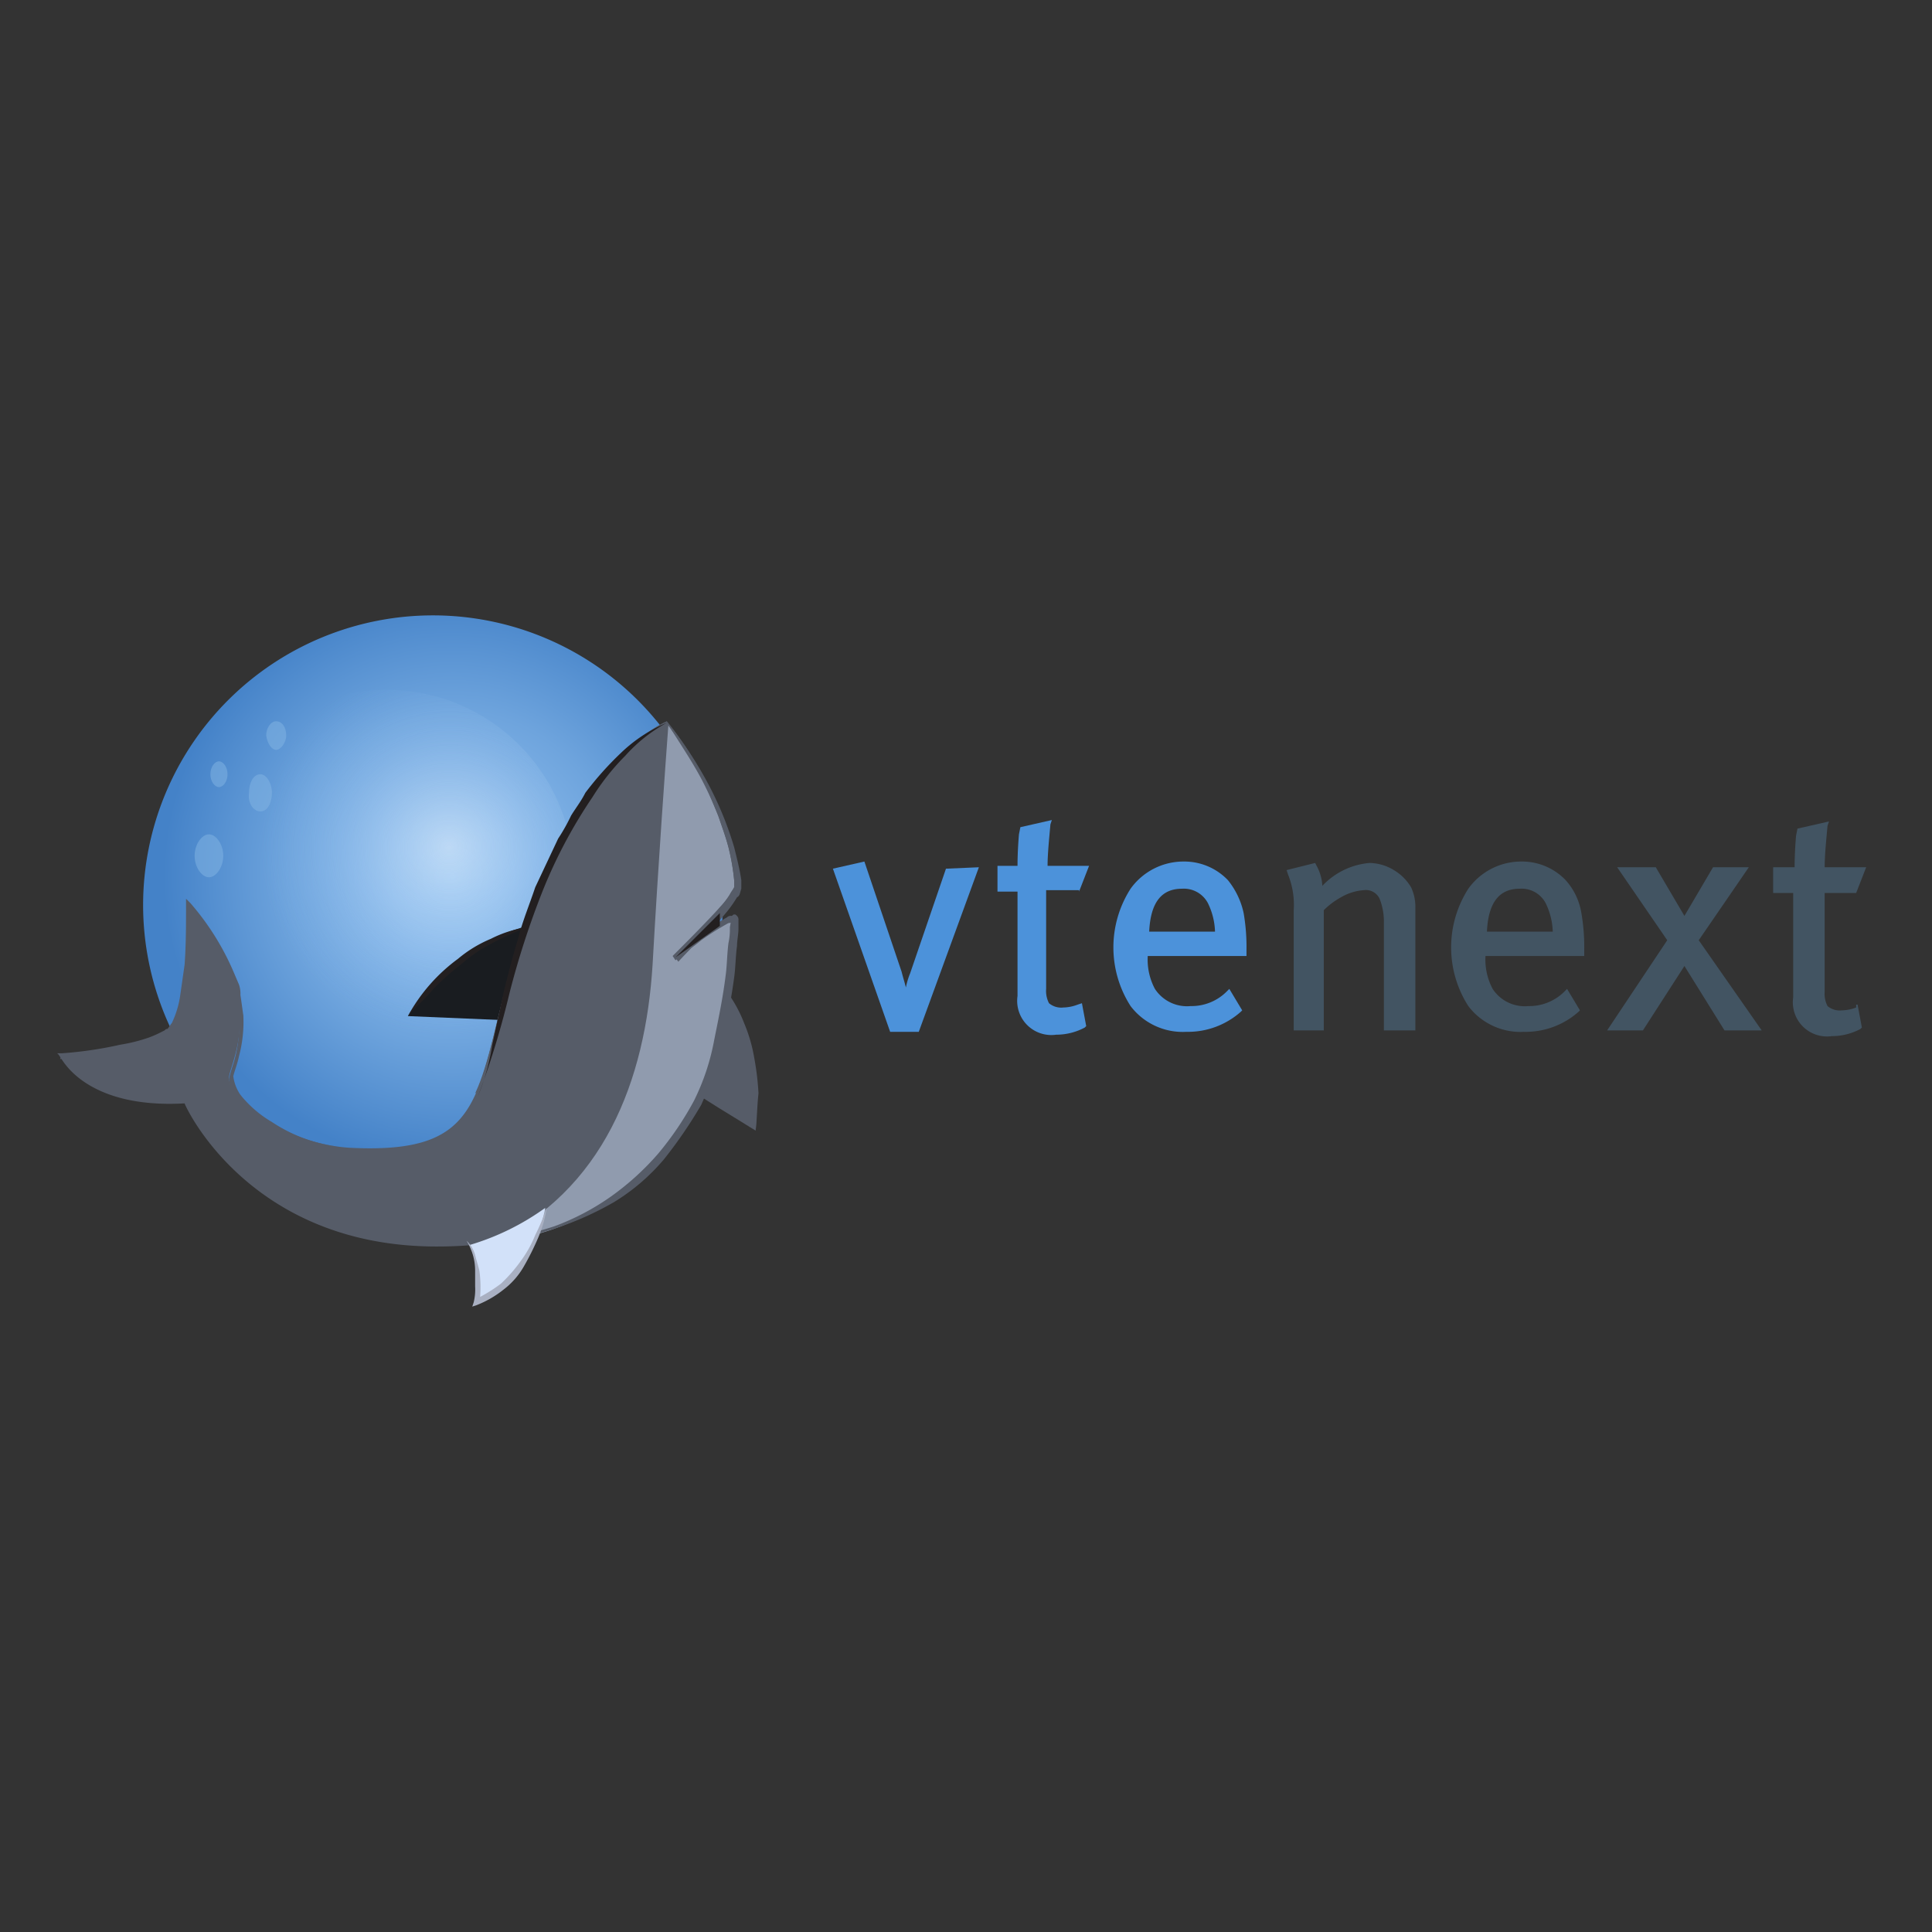 <svg xmlns="http://www.w3.org/2000/svg" xmlns:xlink="http://www.w3.org/1999/xlink" width="135" height="135" viewBox="0 0 135 135">
  <rect x="0" y="0" width="135" height="135" fill="#333333" stroke="none"/>
  <defs>
    <radialGradient id="radial-gradient" cx="0.499" cy="0.5" r="0.497" gradientTransform="translate(0.034 -0.053) scale(1.002 1.006)" gradientUnits="objectBoundingBox">
      <stop offset="0" stop-color="#96c4f1"/>
      <stop offset="0.208" stop-color="#8bbbec"/>
      <stop offset="0.571" stop-color="#6ea4dd"/>
      <stop offset="1" stop-color="#4482c8"/>
    </radialGradient>
    <radialGradient id="radial-gradient-2" cx="0.499" cy="0.499" r="0.498" gradientTransform="translate(0.164 -0.083) scale(1.008 1.006)" gradientUnits="objectBoundingBox">
      <stop offset="0" stop-color="#fff"/>
      <stop offset="0.224" stop-color="#e1eefb" stop-opacity="0.776"/>
      <stop offset="0.566" stop-color="#b8d7f6" stop-opacity="0.435"/>
      <stop offset="0.836" stop-color="#9fc9f2" stop-opacity="0.165"/>
      <stop offset="1" stop-color="#96c4f1" stop-opacity="0"/>
    </radialGradient>
    <linearGradient id="linear-gradient" x1="12.713" y1="183.012" x2="13.747" y2="182.13" gradientUnits="objectBoundingBox">
      <stop offset="0" stop-color="#d2e1f9"/>
      <stop offset="0.03" stop-color="#c6d5eb"/>
      <stop offset="0.197" stop-color="#8a94a5"/>
      <stop offset="0.318" stop-color="#646b79"/>
      <stop offset="0.378" stop-color="#565c68"/>
      <stop offset="0.515" stop-color="#3e434b"/>
      <stop offset="0.693" stop-color="#23272c"/>
      <stop offset="0.792" stop-color="#191c20"/>
    </linearGradient>
    <linearGradient id="linear-gradient-2" x1="20.891" y1="128.479" x2="21.748" y2="128.015" gradientUnits="objectBoundingBox">
      <stop offset="0.146" stop-color="#d2e1f9"/>
      <stop offset="0.511" stop-color="#9faabd"/>
      <stop offset="1" stop-color="#565c68"/>
    </linearGradient>
    <linearGradient id="linear-gradient-3" x1="19.349" y1="123.351" x2="19.998" y2="122.66" gradientUnits="objectBoundingBox">
      <stop offset="0" stop-color="#a9b0c2"/>
      <stop offset="0.266" stop-color="#8f95a5"/>
      <stop offset="0.751" stop-color="#565c68"/>
    </linearGradient>
    <linearGradient id="linear-gradient-4" x1="2.334" y1="33.593" x2="3.267" y2="33.011" gradientUnits="objectBoundingBox">
      <stop offset="0" stop-color="#d2e1f9"/>
      <stop offset="0.088" stop-color="#cfddf5"/>
      <stop offset="0.175" stop-color="#c4d2e9"/>
      <stop offset="0.262" stop-color="#b3c0d5"/>
      <stop offset="0.349" stop-color="#9ba6b9"/>
      <stop offset="0.436" stop-color="#7c8595"/>
      <stop offset="0.522" stop-color="#575d69"/>
      <stop offset="0.524" stop-color="#565c68"/>
      <stop offset="0.613" stop-color="#3e434b"/>
      <stop offset="0.728" stop-color="#23272c"/>
      <stop offset="0.792" stop-color="#191c20"/>
      <stop offset="0.836" stop-color="#30343b"/>
      <stop offset="0.887" stop-color="#454a54"/>
      <stop offset="0.934" stop-color="#525763"/>
      <stop offset="0.973" stop-color="#565c68"/>
    </linearGradient>
    <radialGradient id="radial-gradient-3" cx="0.502" cy="0.497" r="0.389" gradientTransform="translate(37.688 -3.817) scale(2.117 1.398)" gradientUnits="objectBoundingBox">
      <stop offset="0" stop-color="#d2e1f9"/>
      <stop offset="0.222" stop-color="#c8d7ee"/>
      <stop offset="0.611" stop-color="#afbcd1"/>
      <stop offset="1" stop-color="#909bae"/>
    </radialGradient>
    <linearGradient id="linear-gradient-5" x1="7.137" y1="33.397" x2="6.301" y2="34.391" gradientUnits="objectBoundingBox">
      <stop offset="0" stop-color="#565c68"/>
      <stop offset="0.216" stop-color="#808696"/>
      <stop offset="0.401" stop-color="#9ea5b6"/>
      <stop offset="0.503" stop-color="#a9b0c2"/>
      <stop offset="0.836" stop-color="#727987"/>
      <stop offset="1" stop-color="#565c68"/>
    </linearGradient>
    <linearGradient id="linear-gradient-6" x1="20.422" y1="182.02" x2="20.694" y2="182.727" gradientUnits="objectBoundingBox">
      <stop offset="0" stop-color="#d2e1f9"/>
      <stop offset="0.428" stop-color="#9faabd"/>
      <stop offset="1" stop-color="#565c68"/>
    </linearGradient>
    <linearGradient id="linear-gradient-7" x1="20.09" y1="174.122" x2="18.821" y2="174.712" gradientUnits="objectBoundingBox">
      <stop offset="0" stop-color="#a9b0c2"/>
      <stop offset="0.354" stop-color="#8f95a5"/>
      <stop offset="1" stop-color="#565c68"/>
    </linearGradient>
    <linearGradient id="linear-gradient-8" x1="22.486" y1="74.64" x2="21.306" y2="75.524" xlink:href="#linear-gradient-5"/>
    <linearGradient id="linear-gradient-9" x1="3.998" y1="49.896" x2="5.001" y2="49.896" xlink:href="#linear-gradient-5"/>
    <clipPath id="clip-vtenext-logo">
      <rect width="135" height="135"/>
    </clipPath>
  </defs>
  <g id="vtenext-logo" clip-path="url(#clip-vtenext-logo)">
    <g id="vtenext-logo-2" data-name="vtenext-logo" transform="translate(0.4 -1.2)">
      <path id="Path_113" data-name="Path 113" d="M63.2,69.2a5.389,5.389,0,0,0-.3,1c-.1-.4-.2-.7-.3-1.1L60,61.4l-2.2.5,4,11.4h2L68,61.8l-2.3.1Z" fill="#4c92da"/>
      <path id="Path_114" data-name="Path 114" d="M75,63.5l.7-1.8H72.8c0-.8.1-1.8.2-2.9l.1-.3-2.2.5-.1.5c-.1,1.2-.1,2-.1,2.2H69.3v1.8h1.4v7.3a2.386,2.386,0,0,0,2.7,2.7,4.228,4.228,0,0,0,2-.5l.1-.1-.3-1.6-.3.1a2.959,2.959,0,0,1-1,.2,1.327,1.327,0,0,1-1-.3,1.855,1.855,0,0,1-.2-1V63.4H75Z" fill="#4c92da"/>
      <path id="Path_115" data-name="Path 115" d="M85.4,62.7a4.216,4.216,0,0,0-3.1-1.3,4.55,4.55,0,0,0-3.7,1.9,7.6,7.6,0,0,0,0,8.2,4.578,4.578,0,0,0,3.9,1.8,5.56,5.56,0,0,0,3.8-1.4l.1-.1-.9-1.5-.2.2a3.471,3.471,0,0,1-2.5,1,2.682,2.682,0,0,1-2.5-1.2,4.352,4.352,0,0,1-.5-2.3h6.9v-.5a13.8,13.8,0,0,0-.2-2.5A5.482,5.482,0,0,0,85.4,62.7Zm-3.2.6a1.9,1.9,0,0,1,1.8,1,4.849,4.849,0,0,1,.5,2H79.9C80,64.2,80.8,63.3,82.2,63.3Z" fill="#4c92da"/>
      <path id="Path_116" data-name="Path 116" d="M97,62a3.371,3.371,0,0,0-1.7-.5A5.114,5.114,0,0,0,92,63.1a3.255,3.255,0,0,0-.4-1.4l-.1-.2-2,.5.1.3a5.668,5.668,0,0,1,.4,2.5v8.4h2.1V64.8a5.383,5.383,0,0,1,1.2-.9,3.675,3.675,0,0,1,1.6-.5A1.059,1.059,0,0,1,96,64a4.307,4.307,0,0,1,.3,1.5v7.7h2.2V64.6a3.194,3.194,0,0,0-.3-1.4A3.447,3.447,0,0,0,97,62Z" fill="#425462"/>
      <path id="Path_117" data-name="Path 117" d="M109,62.7a4.216,4.216,0,0,0-3.1-1.3,4.55,4.55,0,0,0-3.7,1.9,7.6,7.6,0,0,0,0,8.2,4.578,4.578,0,0,0,3.9,1.8,5.56,5.56,0,0,0,3.8-1.4l.1-.1-.9-1.5-.2.2a3.471,3.471,0,0,1-2.5,1,2.682,2.682,0,0,1-2.5-1.2,4.352,4.352,0,0,1-.5-2.3h6.9v-.5a13.8,13.8,0,0,0-.2-2.5A4.508,4.508,0,0,0,109,62.7Zm-3.2.6a1.9,1.9,0,0,1,1.8,1,4.849,4.849,0,0,1,.5,2h-4.6C103.6,64.2,104.4,63.3,105.8,63.3Z" fill="#425462"/>
      <path id="Path_118" data-name="Path 118" d="M121.8,61.8h-2.5l-2,3.4-2-3.4h-2.7l3.5,5.1-4.2,6.3h2.5l2.9-4.5,2.8,4.5h2.6l-4.4-6.3Z" fill="#425462"/>
      <path id="Path_119" data-name="Path 119" d="M129.3,71.6a2.959,2.959,0,0,1-1,.2,1.327,1.327,0,0,1-1-.3,1.855,1.855,0,0,1-.2-1V63.6h2.2l.7-1.8h-2.9c0-.8.1-1.8.2-2.9l.1-.3-2.2.5-.1.5c-.1,1.2-.1,2-.1,2.2h-1.5v1.8h1.4v7.3a2.386,2.386,0,0,0,2.7,2.7,4.228,4.228,0,0,0,2-.5l.1-.1-.3-1.6h-.1Z" fill="#425462"/>
      <path id="Path_120" data-name="Path 120" d="M29.8,84.7A20.25,20.25,0,1,0,9.6,64.4,20.272,20.272,0,0,0,29.8,84.7Z" fill="url(#radial-gradient)"/>
      <path id="Path_121" data-name="Path 121" d="M14.9,56.2c.3,0,.6-.4.6-.9s-.3-.9-.6-.9-.6.4-.6.9S14.6,56.2,14.9,56.2Z" fill="#85b7e5" opacity="0.5"/>
      <path id="Path_122" data-name="Path 122" d="M17.8,57.9c.5,0,.8-.6.8-1.3s-.4-1.3-.8-1.3c-.5,0-.8.6-.8,1.3C16.9,57.3,17.3,57.9,17.8,57.9Z" fill="#85b7e5" opacity="0.5"/>
      <path id="Path_123" data-name="Path 123" d="M14.2,62.5c.5,0,1-.7,1-1.5s-.5-1.5-1-1.5-1,.7-1,1.5S13.7,62.5,14.2,62.5Z" fill="#85b7e5" opacity="0.5"/>
      <path id="Path_124" data-name="Path 124" d="M18.9,53.6c.3,0,.7-.5.7-1,0-.6-.3-1-.7-1s-.7.5-.7,1C18.3,53.2,18.6,53.6,18.9,53.6Z" fill="#85b7e5" opacity="0.5"/>
      <path id="Path_125" data-name="Path 125" d="M26.5,75.6a13.1,13.1,0,1,0-13-13.1A13.06,13.06,0,0,0,26.5,75.6Z" opacity="0.4" fill="url(#radial-gradient-2)"/>
      <path id="Path_126" data-name="Path 126" d="M28.1,72.2s3.3-5.1,8.4-6.3c.1.1-1.3,6.6-1.3,6.6Z" fill="url(#linear-gradient)"/>
      <path id="Path_127" data-name="Path 127" d="M52.4,80.2s.5-5.9-2.3-9.4c-.1,0-2.8,6-2.8,6Z" fill="url(#linear-gradient-2)"/>
      <path id="Path_128" data-name="Path 128" d="M52.4,80.2a20.4,20.4,0,0,0-.5-4.9,15.546,15.546,0,0,0-.8-2.3,11.251,11.251,0,0,0-1.2-2.1l.2.1h0l-.1.2-.1.4-.3.7-.7,1.5-1.4,3-.1-.3Zm0,0-2.6-1.6-2.7-1.7-.1-.1.1-.1,1.4-3,.7-1.5.4-.7.2-.4.1-.2.1-.1v-.1l.1-.1.1-.1.1-.1.1.1a9.409,9.409,0,0,1,1.2,2.2,10.884,10.884,0,0,1,.7,2.4,19.013,19.013,0,0,1,.3,2.5C52.5,78.5,52.5,79.4,52.4,80.2Z" fill="url(#linear-gradient-3)"/>
      <path id="Path_129" data-name="Path 129" d="M28.1,72.2a12.207,12.207,0,0,1,3.5-4,8.842,8.842,0,0,1,2.3-1.4,8.086,8.086,0,0,1,2.5-.8A25.572,25.572,0,0,0,34,67.1a10.707,10.707,0,0,0-2.2,1.5,17.114,17.114,0,0,0-2,1.8C29.4,70.9,28.7,71.5,28.1,72.2Z" fill="#231f20"/>
      <path id="Path_130" data-name="Path 130" d="M47.1,67.1l4-4.1a22.9,22.9,0,0,0-4.9-11.4S39.5,54.3,35.5,68C32.8,77.7,33.7,81.9,24,81.4c-4.4-.3-8.2-3.1-8.4-4.8-.1-1,3.1-5.4-2.9-12.3,0,0,.2,7.7-1.5,8.9S3.8,75,3.8,75s1.6,3.7,8.7,3.3c0,.1,4.4,9.9,17.4,10s17.2-7.8,18.4-10c.7-1.2,2.5-6.7,2.6-12.9Z" fill="url(#linear-gradient-4)"/>
      <path id="Path_131" data-name="Path 131" d="M47.3,67.8S51,64,51,63.1c0-4-2.4-8.1-4.7-11.2-.2,2.7-.7,9.6-1.1,16.7-.5,8.1-3.4,15.8-11.3,19.5,9.9-1.3,13.3-7.8,14.4-9.8.7-1.2,2.4-6,2.6-12.9C51,64.7,47.3,67.8,47.3,67.8Z" fill="url(#radial-gradient-3)"/>
      <path id="Path_132" data-name="Path 132" d="M35.5,68.1c-1.2,4.2-1.7,7.4-2.7,9.5,6.7-4,13.4-26,13.4-26S39.4,54.3,35.5,68.1Z" fill="#565c68"/>
      <path id="Path_133" data-name="Path 133" d="M46.2,51.7A10.913,10.913,0,0,0,43.3,54,16.3,16.3,0,0,0,41,56.9a34.492,34.492,0,0,0-3.5,6.6,58.774,58.774,0,0,0-2.3,7.1A59.824,59.824,0,0,1,33,77.8a16.148,16.148,0,0,0,1-3.6l.8-3.7c.3-1.2.6-2.4,1-3.7.3-1.2.8-2.4,1.2-3.6l.8-1.7.8-1.7a12.9,12.9,0,0,0,.9-1.6c.3-.5.7-1,1-1.6A22.635,22.635,0,0,1,43,53.8,10.4,10.4,0,0,1,46.2,51.7Z" fill="#231f20"/>
      <path id="Path_134" data-name="Path 134" d="M33.9,88a35.373,35.373,0,0,0,4.4-1.1,17.052,17.052,0,0,0,4-2.1,18.662,18.662,0,0,0,3.3-3,21.876,21.876,0,0,0,2.5-3.7,15.969,15.969,0,0,0,1.4-4.2c.3-1.5.6-2.9.8-4.5.1-.7.1-1.5.2-2.3a4.485,4.485,0,0,0,.1-1.1l.1-.6a.1.1,0,0,0,.1.1.1.1,0,0,1,.1.1h-.1c-.1,0-.1.1-.3.1a19.921,19.921,0,0,0-1.9,1.2c-.6.5-1.2.9-1.8,1.4l-.2-.3c1.1-1.1,2.2-2.2,3.3-3.4a5.5,5.5,0,0,0,.7-.9c.1-.2.2-.3.3-.5v-.5a15.718,15.718,0,0,0-.4-2.3A23.539,23.539,0,0,0,48.8,56c-.7-1.4-1.6-2.7-2.4-4A22.958,22.958,0,0,1,49,56a18.535,18.535,0,0,1,1.8,4.4c.2.8.4,1.6.5,2.3v.6a1.14,1.14,0,0,1-.3.6c-.2.3-.5.7-.7,1-1,1.2-2.2,2.3-3.3,3.5l-.3-.4a21.965,21.965,0,0,1,1.8-1.4,12.735,12.735,0,0,1,1.9-1.3.367.367,0,0,1,.3-.1c.1,0,.1-.1.2-.1s.1,0,.2.1a.367.367,0,0,1,.1.3v.6c0,.4-.1.8-.1,1.2-.1.7-.1,1.5-.2,2.2-.2,1.5-.5,3-.8,4.5a25.415,25.415,0,0,1-1.5,4.4A31.94,31.94,0,0,1,46,82.2a14.29,14.29,0,0,1-3.5,3A21.794,21.794,0,0,1,33.9,88Z" fill="url(#linear-gradient-5)"/>
      <path id="Path_135" data-name="Path 135" d="M32.9,92.2a6.339,6.339,0,0,0-.5-4,17.5,17.5,0,0,0,5.3-2.6C37.5,86.8,36.3,90.9,32.9,92.2Z" fill="url(#linear-gradient-6)"/>
      <path id="Path_136" data-name="Path 136" d="M37.8,85.6a8.3,8.3,0,0,1-.6,2.1,18.646,18.646,0,0,1-1,2,5.391,5.391,0,0,1-1.4,1.6,7.24,7.24,0,0,1-1.9,1.1l-.3.1.1-.3a3.75,3.75,0,0,0,.1-1.1V90a3.936,3.936,0,0,0-.6-2.1,2.075,2.075,0,0,1,.6,1c.1.4.2.7.3,1.1a8.845,8.845,0,0,1,0,2.3l-.3-.3a10.814,10.814,0,0,0,1.8-1.1A10.7,10.7,0,0,0,36,89.3a8.107,8.107,0,0,0,1-1.8A15.386,15.386,0,0,0,37.8,85.6Z" fill="url(#linear-gradient-7)"/>
      <path id="Path_137" data-name="Path 137" d="M46.8,68.1c1-1.2,2.2-2.3,3.1-3.5a5.5,5.5,0,0,0,.7-.9c.1-.2.2-.3.3-.5v-.5a15.718,15.718,0,0,0-.4-2.3c-.2-.8-.5-1.5-.7-2.2-.3-.7-.6-1.4-.9-2.2a32.575,32.575,0,0,0-2.4-4,27.469,27.469,0,0,1,2.6,4,23.934,23.934,0,0,1,1.8,4.4c.2.8.4,1.6.5,2.3v.6c-.1.3-.1.5-.3.6a8.649,8.649,0,0,1-.7,1c-.5.6-1,1.2-1.6,1.8A10.131,10.131,0,0,0,46.8,68.1Z" fill="url(#linear-gradient-8)"/>
      <path id="Path_138" data-name="Path 138" d="M24,81.4a13,13,0,0,1-5.5-1.6A7.976,7.976,0,0,1,16.2,78a2.246,2.246,0,0,1-.6-1.4c.1-.5.3-1,.4-1.4a9.248,9.248,0,0,0-.3-5.7,17.394,17.394,0,0,0-3.1-5l.3-.1a29.108,29.108,0,0,1-.1,4.2,15.171,15.171,0,0,1-.3,2.1,5.786,5.786,0,0,1-.7,2.1c-.1.2-.2.3-.3.5l-.2.2-.3.1c-.3.2-.7.3-1,.5a8.353,8.353,0,0,1-2,.5,30.34,30.34,0,0,1-4.2.6l.1-.3a6.479,6.479,0,0,0,1.6,1.7,6.248,6.248,0,0,0,2.2,1,20.48,20.48,0,0,0,2.4.5l1.2.1,1.2-.1h.1l.1.1a.1.1,0,0,0,.1.1l.1.1a.367.367,0,0,1,.1.3l.3.6c.2.4.5.7.7,1.1.3.3.5.7.8,1s.6.7.9,1a19.4,19.4,0,0,0,4.2,3.2,6.72,6.72,0,0,0,1.2.6,6.117,6.117,0,0,0,1.2.5l1.2.5a5.274,5.274,0,0,0,1.2.3l.7.2a1.7,1.7,0,0,0,.7.1l1.3.2a1.7,1.7,0,0,0,.7.1l.7.1,1.3.1-1.3-.1-.7-.1a1.7,1.7,0,0,1-.7-.1l-1.3-.2a1.7,1.7,0,0,0-.7-.1l-.7-.2c-.5-.1-.8-.2-1.3-.3l-1.2-.5a6.117,6.117,0,0,1-1.2-.5,6.721,6.721,0,0,1-1.2-.6,18.681,18.681,0,0,1-4.2-3.2c-.3-.3-.6-.7-.9-1a7.006,7.006,0,0,1-.8-1,6.726,6.726,0,0,1-.7-1.1c-.1-.2-.3-.4-.3-.6a.367.367,0,0,1-.1-.3l-.1-.1c0-.1-.1-.1-.1-.2l.1.1-1.3.1-1.2-.1a10.267,10.267,0,0,1-2.4-.5,15.956,15.956,0,0,1-2.3-1,6.173,6.173,0,0,1-1.8-1.8l-.1-.1h.3A26.985,26.985,0,0,0,8,74.2a11.7,11.7,0,0,0,2-.5,7.93,7.93,0,0,0,.9-.4l.2-.1c.1-.1.1-.1.2-.1.1-.1.2-.3.3-.4a6.637,6.637,0,0,0,.6-2l.3-2.1c.1-1.4.1-2.8.1-4.2V64l.3.3a18.265,18.265,0,0,1,3.1,5l.3.7a1.952,1.952,0,0,1,.1.7,50773493538335.766,50773493538335.766,0,0,1,.2,1.4,9.233,9.233,0,0,1-.3,2.9c-.1.5-.3,1-.4,1.4a2.947,2.947,0,0,0,.5,1.3,7.939,7.939,0,0,0,2.2,1.9A10.856,10.856,0,0,0,24,81.4Z" fill="url(#linear-gradient-9)"/>
      <path id="Path_139" data-name="Path 139" d="M46.8,68.1l3.1-2.2V65Z" fill="#231f20"/>
    </g>
  </g>
</svg>
